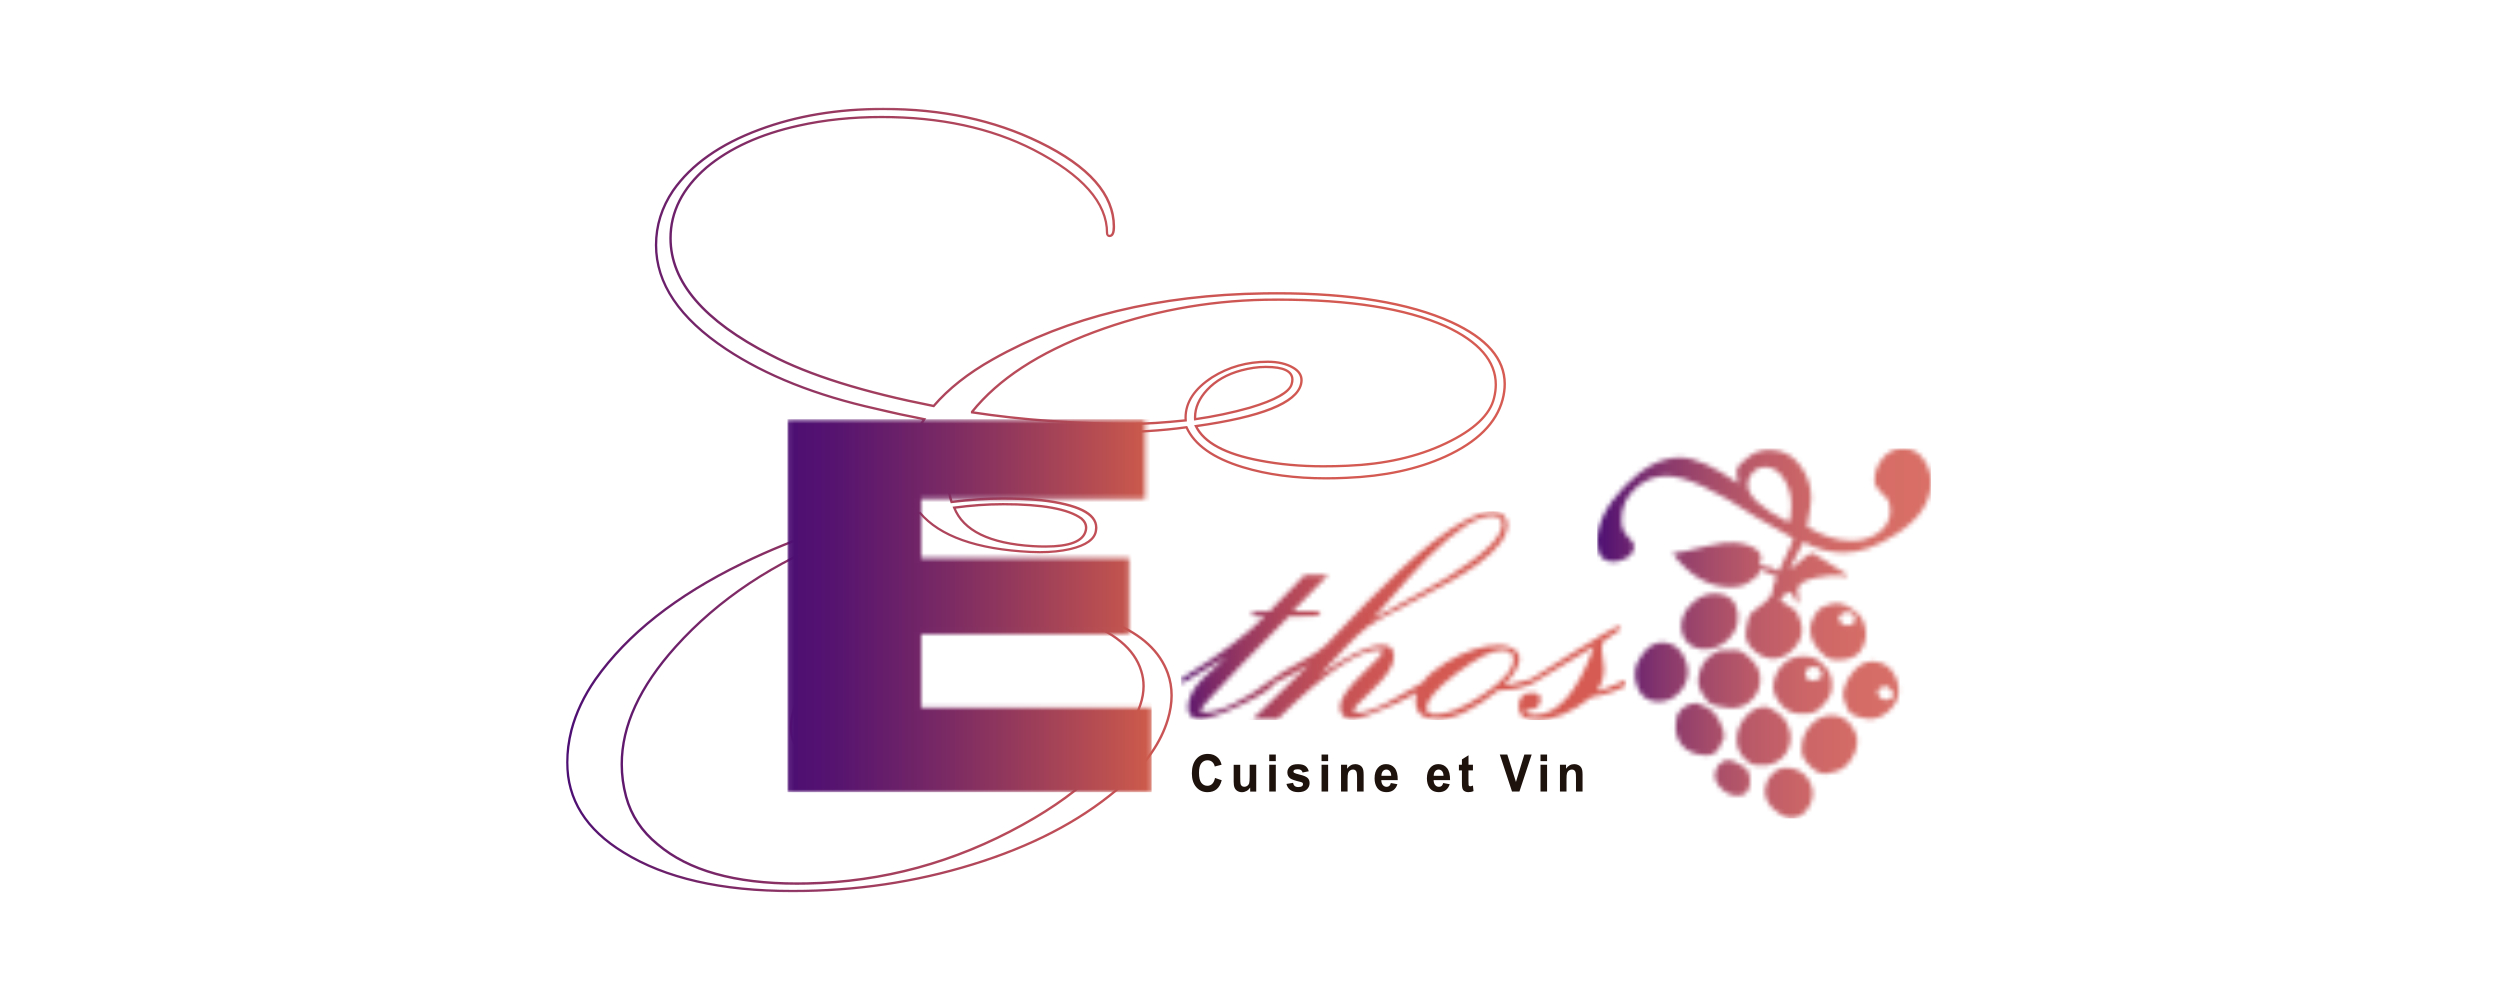 <svg width="540" height="216" viewBox="0 0 540 216" fill="none" xmlns="http://www.w3.org/2000/svg">
<g clip-path="url(#clip0_196_696)">
<mask id="mask0_196_696" style="mask-type:luminance" maskUnits="userSpaceOnUse" x="122" y="23" width="296" height="170">
<path d="M417.106 23H122V193H417.106V23Z" fill="white"/>
</mask>
<g mask="url(#mask0_196_696)">
<path d="M216.44 108.917V109.172C213.253 109.172 209.821 109.417 206.139 109.913L206.103 109.657L206.338 109.565C208.243 114.387 213.774 117.14 223.09 117.717C224.04 117.773 224.929 117.799 225.756 117.799C231.053 117.799 233.816 116.629 234.265 114.56C234.316 114.356 234.342 114.167 234.342 113.978C234.342 113.33 234.056 112.758 233.428 112.206L233.596 112.012L233.448 112.216C230.716 110.209 225.087 109.157 216.624 109.162H216.44V108.651H216.624C225.133 108.656 230.818 109.673 233.749 111.802H233.76L233.77 111.818C234.48 112.431 234.863 113.166 234.863 113.973C234.863 114.203 234.832 114.438 234.776 114.678L234.526 114.617L234.776 114.673C234.163 117.181 231.088 118.299 225.766 118.304C224.924 118.304 224.025 118.279 223.07 118.217C213.687 117.64 207.901 114.852 205.873 109.744L205.751 109.443L206.072 109.402C209.775 108.907 213.228 108.656 216.44 108.656V108.912V108.917ZM273.276 79.258V79.513C271.702 79.513 270.002 79.758 268.173 80.249C265.134 81.066 262.724 82.45 260.916 84.396C259.22 86.225 258.393 88.124 258.387 90.132C258.387 90.264 258.387 90.402 258.398 90.54L258.142 90.556L258.107 90.3C262.157 89.723 266.079 88.901 269.884 87.823L269.951 88.068L269.879 87.823C275.4 86.194 278.357 84.442 278.751 82.91C278.853 82.573 278.899 82.266 278.899 81.99C278.894 80.417 277.254 79.524 273.459 79.513H273.276V79.003H273.459C277.249 79.003 279.384 79.917 279.41 81.99C279.41 82.323 279.353 82.68 279.241 83.053C278.649 84.999 275.579 86.638 270.027 88.314C266.202 89.391 262.254 90.224 258.183 90.801L257.907 90.842L257.892 90.566C257.882 90.418 257.882 90.275 257.882 90.132C257.882 87.981 258.786 85.944 260.543 84.049C262.422 82.026 264.93 80.596 268.046 79.758C269.91 79.258 271.651 79.008 273.281 79.008V79.263L273.276 79.258ZM209.985 89.059L210.025 88.809C220.833 90.464 232.386 91.286 244.674 91.286C247.488 91.286 251.293 91.041 256.089 90.545L256.115 90.801L255.859 90.821C255.844 90.612 255.839 90.402 255.839 90.193C255.839 86.781 257.831 83.799 261.697 81.281C265.303 79.023 269.353 77.889 273.827 77.889C276.074 77.889 277.969 78.329 279.491 79.227C280.722 79.942 281.391 80.938 281.386 82.128C281.386 82.425 281.345 82.731 281.269 83.048C280.155 87.358 272.515 90.285 258.362 92.297L258.326 92.042L258.556 91.93C260.206 95.362 264.736 97.839 272.213 99.238C276.345 100.04 280.896 100.469 285.865 100.469C287.525 100.469 289.226 100.433 290.973 100.352C299.063 100.025 306.131 98.416 312.184 95.535C318.246 92.655 321.643 89.422 322.47 85.903C322.715 84.927 322.838 83.982 322.838 83.073C322.838 78.155 319.324 74.028 312.092 70.683L312.199 70.453L312.097 70.688C303.568 66.893 291.581 64.978 276.146 64.978C275.201 64.978 274.241 64.983 273.27 64.998C260.502 65.248 248.203 67.577 236.359 71.995C224.515 76.413 215.792 82.123 210.174 89.105L209.974 88.947H210.23V89.069H209.974H209.719V88.855L209.775 88.783C215.47 81.704 224.28 75.954 236.18 71.515C248.076 67.082 260.436 64.738 273.26 64.487C274.236 64.472 275.196 64.467 276.141 64.467C291.621 64.467 303.67 66.377 312.301 70.218C319.605 73.579 323.343 77.869 323.343 83.073C323.343 84.033 323.216 85.014 322.96 86.025L322.71 85.964L322.96 86.02C322.061 89.784 318.512 93.089 312.398 95.995C306.275 98.911 299.134 100.53 290.988 100.857C289.231 100.939 287.52 100.975 285.855 100.975C280.86 100.975 276.274 100.546 272.106 99.739C264.573 98.324 259.874 95.837 258.086 92.154L257.933 91.838L258.28 91.787C272.412 89.83 279.905 86.72 280.763 82.92C280.835 82.639 280.865 82.374 280.865 82.123C280.865 81.132 280.349 80.336 279.221 79.662C277.796 78.819 275.998 78.395 273.817 78.395C269.43 78.395 265.487 79.498 261.958 81.71C258.173 84.187 256.334 87.001 256.334 90.193C256.334 90.387 256.339 90.586 256.355 90.785L256.37 91.031L256.125 91.056C251.324 91.552 247.504 91.802 244.659 91.802C232.345 91.802 220.766 90.974 209.928 89.314L209.714 89.284V89.064H209.969L209.985 89.059ZM221.241 131.134V130.879C228.77 130.879 235.261 132.043 240.716 134.372L240.614 134.607L240.711 134.372C246.778 136.87 250.726 140.521 252.478 145.317C253.04 146.875 253.326 148.509 253.326 150.215C253.326 151.921 253.045 153.693 252.483 155.532C250.992 160.471 247.759 165.144 242.815 169.547C234.909 176.61 224.791 182.167 212.462 186.228C200.132 190.288 187.252 192.443 173.824 192.693C172.946 192.709 172.072 192.719 171.209 192.719C155.81 192.719 143.593 189.935 134.564 184.338C126.402 179.378 122.265 172.785 122.27 164.649C122.27 162.422 122.576 160.078 123.189 157.621C124.18 153.867 125.917 150.2 128.394 146.62C135.314 136.813 145.928 128.432 160.228 121.466C171.934 115.745 184.448 111.685 197.752 109.279L197.798 109.53L197.574 109.657C196.215 107.247 195.531 104.795 195.531 102.318C195.531 101.608 195.587 100.898 195.699 100.183C196.317 96.347 197.563 93.084 199.433 90.397L199.642 90.545L199.596 90.796C196.149 90.137 192.696 89.391 189.254 88.559L189.315 88.308L189.259 88.559C176.194 85.658 165.341 81.347 156.699 75.616C146.576 68.895 141.453 61.326 141.453 52.94C141.453 48.67 142.7 44.686 145.187 41.009C149.161 35.329 155.422 30.916 163.946 27.76C171.975 24.767 180.923 23.276 190.791 23.276C203.493 23.276 214.786 25.681 224.668 30.498C235.399 35.722 240.859 41.872 240.864 48.971C240.864 50.294 240.558 51.183 239.684 51.213C239.204 51.213 238.877 50.825 238.877 50.34C238.882 43.961 233.698 38.021 223.146 32.571C213.963 27.878 203.054 25.528 190.418 25.528C184.039 25.528 178.089 26.146 172.578 27.382C164.365 29.195 157.761 32.203 152.756 36.386L152.593 36.192L152.761 36.386C147.633 40.825 145.1 45.83 145.1 51.458C145.1 60.744 152.184 69.074 166.551 76.423C174.881 80.79 186.608 84.468 201.726 87.445L201.675 87.695L201.481 87.527C204.704 83.778 208.968 80.407 214.28 77.419C230.562 68.211 250.165 63.446 273.076 63.114C274.001 63.098 274.92 63.093 275.824 63.093C291.759 63.093 304.349 65.172 313.599 69.339C321.311 72.858 325.279 77.399 325.279 82.941C325.279 84.054 325.126 85.203 324.809 86.393C323.43 91.541 319.232 95.689 312.306 98.845C306.239 101.593 299.073 103.13 290.804 103.462C289.308 103.534 287.842 103.569 286.407 103.569C279.696 103.569 273.689 102.762 268.388 101.153C261.958 99.202 257.821 96.296 256.053 92.389L256.288 92.282L256.324 92.537C251.017 93.283 244.919 93.656 238.019 93.656C227.799 93.656 217.824 93.079 208.095 91.914L208.126 91.659L208.345 91.792C206.762 94.412 205.73 97.313 205.245 100.51C205.081 101.491 205 102.395 205 103.222C205 103.641 205.02 104.034 205.061 104.412V104.417C205.179 105.975 205.429 107.277 205.786 108.324L205.546 108.406L205.516 108.151C209.581 107.655 213.284 107.405 216.619 107.405C219.576 107.405 222.355 107.528 224.949 107.778C232.861 108.718 236.993 110.643 237.044 113.942C237.044 114.177 237.023 114.412 236.977 114.657L236.727 114.611L236.982 114.647C236.696 116.644 234.72 118.003 231.252 118.83C229.224 119.285 227.013 119.515 224.617 119.515C223.928 119.515 223.228 119.494 222.508 119.458C210.914 118.876 202.906 116.062 198.524 110.929L198.718 110.766L198.769 111.016C193.743 112.007 188.156 113.656 182.016 115.97C167.287 121.665 155.33 129.632 146.132 139.857C138.399 148.463 134.553 156.86 134.558 165.062C134.558 167.391 134.87 169.71 135.488 172.014C136.581 176.018 138.823 179.399 142.23 182.182C148.808 187.77 158.752 190.589 172.103 190.589C172.844 190.589 173.589 190.579 174.35 190.564C190.668 190.232 206.123 186.023 220.731 177.938C234.475 170.343 242.907 161.732 246.074 152.141C246.528 150.782 246.753 149.464 246.753 148.188C246.753 147.089 246.589 146.022 246.252 144.98C245.527 142.636 244.087 140.567 241.906 138.775C237.049 134.776 229.919 132.753 220.48 132.753C215.087 132.753 209.755 133.371 204.484 134.607C196.144 136.507 189.417 139.428 184.284 143.371L184.131 143.167L184.289 143.366C178.671 147.805 175.903 152.733 175.898 158.183C175.908 163.219 179.682 165.926 187.65 166.365C188.018 166.385 188.39 166.395 188.768 166.395C191.414 166.395 194.392 165.895 197.712 164.884L197.788 165.129L197.686 164.894C199.07 164.312 199.714 164.031 200 164.005H200.076L200.143 164.051C200.286 164.143 200.403 164.312 200.403 164.501C200.393 164.782 200.224 164.976 199.984 165.195V165.2C198.815 166.155 196.848 166.901 194.06 167.488C191.629 167.999 189.494 168.255 187.665 168.255C187.4 168.255 187.144 168.249 186.894 168.239L186.904 167.984V168.239C182.19 168.158 178.293 167.095 175.229 165.032C172.159 162.979 170.591 160.292 170.596 157.064C170.601 150.287 176.061 144.234 186.792 138.841C197.16 133.529 208.58 130.868 221.042 130.868H221.226V131.379H221.042C208.652 131.379 197.318 134.02 187.022 139.296C176.347 144.663 171.102 150.603 171.107 157.064C171.107 160.124 172.552 162.611 175.515 164.608C178.477 166.605 182.267 167.647 186.909 167.728H186.914C187.16 167.739 187.405 167.744 187.665 167.744C189.448 167.744 191.547 167.494 193.958 166.988C196.705 166.416 198.616 165.67 199.663 164.807L199.826 165.006L199.657 164.817C199.862 164.639 199.908 164.506 199.903 164.501L199.867 164.475L200.01 164.266V164.521C200.01 164.521 199.213 164.797 197.895 165.369H197.885L197.87 165.379C194.514 166.401 191.486 166.911 188.779 166.911C188.39 166.911 188.007 166.901 187.629 166.881C179.601 166.492 175.382 163.576 175.392 158.188C175.392 152.554 178.278 147.462 183.978 142.973C189.182 138.974 195.98 136.027 204.377 134.117C209.683 132.87 215.056 132.247 220.485 132.247C229.99 132.247 237.248 134.28 242.238 138.386C244.485 140.23 245.997 142.386 246.748 144.837C247.095 145.93 247.269 147.054 247.269 148.198C247.269 149.536 247.034 150.91 246.559 152.314C243.326 162.08 234.781 170.767 220.976 178.398C206.302 186.524 190.76 190.758 174.36 191.09C173.599 191.105 172.844 191.115 172.103 191.115C158.686 191.115 148.609 188.291 141.898 182.591L142.061 182.397L141.898 182.596C138.415 179.756 136.106 176.273 134.987 172.167C134.354 169.823 134.037 167.458 134.037 165.083C134.037 156.717 137.96 148.198 145.744 139.536C154.998 129.244 167.031 121.236 181.822 115.515C187.982 113.197 193.59 111.537 198.656 110.541L198.804 110.51L198.902 110.623C203.13 115.587 210.991 118.396 222.523 118.973C223.233 119.009 223.928 119.029 224.607 119.029C226.967 119.029 229.142 118.805 231.129 118.36L231.185 118.611L231.124 118.36C234.541 117.538 236.252 116.246 236.466 114.601V114.591C236.507 114.377 236.523 114.167 236.523 113.968C236.579 111.235 232.794 109.228 224.878 108.314L224.908 108.059L224.883 108.314C222.309 108.069 219.551 107.941 216.604 107.941C213.294 107.941 209.617 108.186 205.562 108.682L205.357 108.707L205.291 108.513C204.913 107.41 204.663 106.067 204.54 104.478L204.795 104.458L204.54 104.483C204.499 104.085 204.479 103.671 204.479 103.237C204.479 102.379 204.561 101.445 204.729 100.444C205.225 97.185 206.282 94.218 207.901 91.536L207.988 91.393L208.151 91.414C217.855 92.573 227.809 93.15 238.014 93.15C244.894 93.15 250.972 92.777 256.247 92.037L256.436 92.011L256.513 92.185C258.188 95.893 262.167 98.738 268.531 100.673C273.771 102.267 279.731 103.069 286.402 103.069C287.827 103.069 289.282 103.033 290.774 102.961C298.986 102.635 306.091 101.108 312.082 98.39C318.931 95.265 322.976 91.22 324.304 86.27C324.61 85.121 324.758 84.018 324.758 82.951C324.758 77.69 321.014 73.313 313.374 69.814C304.226 65.688 291.703 63.614 275.814 63.614C274.91 63.614 274.001 63.619 273.076 63.635C250.231 63.967 230.716 68.716 214.52 77.874C209.249 80.841 205.03 84.177 201.859 87.869L201.762 87.981L201.614 87.951C186.47 84.968 174.698 81.286 166.301 76.883L166.418 76.658L166.301 76.888C151.878 69.513 144.579 61.045 144.574 51.469C144.574 45.682 147.204 40.508 152.414 36.008C157.496 31.754 164.181 28.72 172.45 26.897C178.007 25.651 183.988 25.028 190.403 25.028C203.105 25.028 214.096 27.392 223.361 32.132C233.964 37.607 239.362 43.664 239.368 50.355C239.408 50.697 239.408 50.687 239.664 50.718C240.021 50.718 240.323 50.314 240.333 48.986C240.333 42.188 235.098 36.172 224.423 30.973C214.643 26.182 203.432 23.787 190.791 23.787C180.975 23.787 172.088 25.273 164.125 28.24H164.115H164.12C155.667 31.376 149.503 35.733 145.606 41.305L145.396 41.157L145.606 41.3C143.17 44.906 141.959 48.777 141.959 52.945C141.959 61.106 146.923 68.512 156.975 75.198C165.55 80.887 176.347 85.177 189.366 88.068C192.803 88.896 196.246 89.641 199.688 90.3L200.076 90.377L199.852 90.699C198.033 93.314 196.813 96.501 196.205 100.275C196.098 100.959 196.041 101.644 196.041 102.328C196.041 104.713 196.695 107.068 198.018 109.417L198.192 109.729L197.839 109.79C184.575 112.185 172.113 116.231 160.448 121.93C146.203 128.866 135.662 137.202 128.808 146.916C126.361 150.455 124.65 154.066 123.68 157.759L123.435 157.692L123.68 157.754C123.077 160.175 122.776 162.478 122.776 164.659C122.781 172.611 126.765 179.001 134.824 183.909C143.736 189.44 155.856 192.213 171.199 192.213C172.057 192.213 172.925 192.203 173.804 192.188C187.185 191.943 200.015 189.792 212.293 185.747C224.566 181.702 234.623 176.176 242.463 169.169C247.355 164.807 250.522 160.21 251.983 155.384C252.529 153.586 252.8 151.86 252.8 150.215C252.8 148.566 252.529 146.998 251.983 145.491C250.287 140.858 246.482 137.309 240.501 134.842C235.128 132.544 228.703 131.389 221.226 131.389V131.134H221.241Z" fill="url(#paint0_linear_196_696)"/>
</g>
<mask id="mask1_196_696" style="mask-type:luminance" maskUnits="userSpaceOnUse" x="170" y="90" width="79" height="82">
<path d="M170.086 171.11H248.766V152.866H198.989V136.987H243.863V120.557H198.989V107.757H247.361V90.556H170.086V171.11Z" fill="white"/>
</mask>
<g mask="url(#mask1_196_696)">
<path d="M248.761 90.556H170.086V171.11H248.761V90.556Z" fill="url(#paint1_linear_196_696)"/>
</g>
<mask id="mask2_196_696" style="mask-type:luminance" maskUnits="userSpaceOnUse" x="122" y="23" width="296" height="170">
<path d="M417.106 23H122V193H417.106V23Z" fill="white"/>
</mask>
<g mask="url(#mask2_196_696)">
<path d="M341.833 167.376C341.833 166.927 341.807 166.585 341.756 166.345C341.705 166.104 341.613 165.89 341.481 165.701C341.348 165.512 341.154 165.354 340.893 165.236C340.633 165.114 340.347 165.052 340.035 165.052C339.325 165.052 338.738 165.379 338.268 166.033V165.18H336.95V170.972H338.365V168.347C338.365 167.698 338.401 167.254 338.472 167.014C338.544 166.774 338.677 166.579 338.876 166.436C339.07 166.293 339.29 166.217 339.535 166.217C339.724 166.217 339.892 166.268 340.025 166.37C340.163 166.472 340.26 166.615 340.321 166.799C340.383 166.983 340.413 167.386 340.413 168.015V170.972H341.833V167.371V167.376ZM334.167 165.18H332.747V170.972H334.167V165.18ZM334.167 162.979H332.747V164.399H334.167V162.979ZM328.196 170.977L330.842 162.979H329.259L327.445 168.898L325.576 162.979H323.957L326.598 170.977H328.191H328.196ZM317.2 165.18V163.137L315.775 164.031V165.18H315.126V166.401H315.775V168.924C315.775 169.465 315.79 169.828 315.821 170.007C315.857 170.257 315.923 170.456 316.02 170.604C316.117 170.752 316.265 170.87 316.47 170.967C316.674 171.059 316.904 171.105 317.159 171.105C317.578 171.105 317.951 171.028 318.278 170.875L318.155 169.685C317.905 169.782 317.716 169.833 317.583 169.833C317.486 169.833 317.409 169.807 317.343 169.756C317.277 169.705 317.236 169.639 317.215 169.562C317.195 169.486 317.19 169.21 317.19 168.735V166.401H318.155V165.18H317.19H317.2ZM309.687 167.58C309.687 167.162 309.784 166.83 309.983 166.59C310.188 166.345 310.443 166.222 310.749 166.222C311.04 166.222 311.286 166.339 311.485 166.569C311.684 166.799 311.791 167.136 311.801 167.58H309.682H309.687ZM311.383 169.761C311.229 169.894 311.046 169.955 310.821 169.955C310.494 169.955 310.223 169.828 310.004 169.577C309.784 169.327 309.672 168.97 309.661 168.515H313.211C313.232 167.34 313.012 166.467 312.552 165.9C312.093 165.333 311.464 165.047 310.668 165.047C309.958 165.047 309.37 165.318 308.906 165.864C308.441 166.406 308.211 167.162 308.211 168.122C308.211 168.924 308.39 169.593 308.742 170.119C309.192 170.778 309.881 171.105 310.811 171.105C311.398 171.105 311.888 170.956 312.282 170.665C312.675 170.374 312.961 169.945 313.14 169.389L311.73 169.133C311.653 169.424 311.541 169.634 311.388 169.766M298.389 167.58C298.389 167.162 298.486 166.83 298.686 166.59C298.885 166.345 299.14 166.222 299.452 166.222C299.743 166.222 299.988 166.339 300.187 166.569C300.392 166.799 300.494 167.136 300.504 167.58H298.384H298.389ZM300.08 169.761C299.927 169.894 299.743 169.955 299.518 169.955C299.191 169.955 298.921 169.828 298.701 169.577C298.481 169.327 298.369 168.97 298.359 168.515H301.908C301.929 167.34 301.709 166.467 301.25 165.9C300.79 165.333 300.162 165.047 299.365 165.047C298.655 165.047 298.068 165.318 297.603 165.864C297.138 166.406 296.908 167.162 296.908 168.122C296.908 168.924 297.087 169.593 297.439 170.119C297.889 170.778 298.573 171.105 299.508 171.105C300.095 171.105 300.586 170.956 300.979 170.665C301.372 170.374 301.658 169.945 301.837 169.389L300.422 169.133C300.346 169.424 300.233 169.634 300.08 169.766M294.544 167.376C294.544 166.927 294.518 166.585 294.467 166.345C294.416 166.104 294.319 165.89 294.191 165.701C294.058 165.512 293.864 165.354 293.604 165.236C293.343 165.114 293.057 165.052 292.746 165.052C292.036 165.052 291.448 165.379 290.979 166.033V165.18H289.661V170.972H291.076V168.347C291.076 167.698 291.111 167.254 291.183 167.014C291.254 166.774 291.387 166.579 291.586 166.436C291.78 166.293 292 166.217 292.245 166.217C292.439 166.217 292.603 166.268 292.736 166.37C292.873 166.472 292.97 166.615 293.032 166.799C293.093 166.983 293.124 167.386 293.124 168.015V170.972H294.544V167.371V167.376ZM286.877 165.18H285.457V170.972H286.877V165.18ZM286.877 162.979H285.457V164.399H286.877V162.979ZM278.705 170.625C279.129 170.946 279.707 171.105 280.437 171.105C281.239 171.105 281.847 170.916 282.26 170.533C282.669 170.15 282.873 169.695 282.873 169.164C282.873 168.679 282.725 168.296 282.429 168.025C282.127 167.754 281.601 167.529 280.845 167.346C280.09 167.162 279.65 167.014 279.523 166.917C279.431 166.84 279.38 166.748 279.38 166.641C279.38 166.513 279.436 166.411 279.543 166.329C279.707 166.217 279.972 166.161 280.345 166.161C280.641 166.161 280.871 166.222 281.029 166.339C281.188 166.462 281.3 166.631 281.356 166.86L282.694 166.595C282.562 166.089 282.316 165.706 281.959 165.451C281.601 165.195 281.06 165.063 280.325 165.063C279.553 165.063 278.986 165.231 278.619 165.573C278.251 165.915 278.067 166.339 278.067 166.84C278.067 167.397 278.276 167.831 278.7 168.142C279.007 168.367 279.732 168.617 280.876 168.888C281.121 168.949 281.28 169.016 281.351 169.087C281.418 169.164 281.453 169.261 281.453 169.378C281.453 169.547 281.392 169.685 281.264 169.787C281.08 169.935 280.805 170.007 280.437 170.007C280.105 170.007 279.844 169.93 279.661 169.777C279.477 169.623 279.354 169.394 279.293 169.097L277.873 169.332C278.006 169.884 278.282 170.318 278.705 170.635M275.575 165.18H274.155V170.972H275.575V165.18ZM275.575 162.979H274.155V164.399H275.575V162.979ZM271.346 170.977V165.185H269.926V167.632C269.926 168.459 269.89 168.98 269.819 169.194C269.747 169.409 269.619 169.588 269.425 169.731C269.231 169.874 269.017 169.945 268.777 169.945C268.562 169.945 268.389 169.889 268.251 169.782C268.113 169.675 268.016 169.526 267.965 169.348C267.914 169.164 267.888 168.663 267.888 167.851V165.19H266.473V168.857C266.473 169.404 266.535 169.833 266.667 170.139C266.795 170.446 267.004 170.691 267.29 170.859C267.576 171.028 267.898 171.115 268.261 171.115C268.623 171.115 268.95 171.023 269.267 170.849C269.584 170.67 269.839 170.425 270.038 170.119V170.987H271.356L271.346 170.977ZM261.831 169.322C261.545 169.593 261.202 169.731 260.804 169.731C260.268 169.731 259.829 169.516 259.491 169.087C259.154 168.658 258.986 167.938 258.986 166.927C258.986 165.972 259.154 165.287 259.497 164.858C259.839 164.429 260.283 164.22 260.83 164.22C261.228 164.22 261.565 164.342 261.841 164.582C262.117 164.822 262.3 165.149 262.387 165.563L263.863 165.18C263.695 164.542 263.445 164.051 263.107 163.709C262.541 163.132 261.81 162.841 260.906 162.841C259.869 162.841 259.037 163.209 258.398 163.944C257.765 164.679 257.443 165.716 257.443 167.044C257.443 168.301 257.76 169.297 258.393 170.022C259.027 170.747 259.834 171.11 260.814 171.11C261.606 171.11 262.265 170.9 262.781 170.476C263.296 170.052 263.664 169.404 263.889 168.53L262.444 168.035C262.321 168.622 262.112 169.051 261.831 169.322Z" fill="#1E120D"/>
</g>
<mask id="mask3_196_696" style="mask-type:luminance" maskUnits="userSpaceOnUse" x="255" y="110" width="97" height="46">
<path d="M308.16 152.953C308.16 151.186 310.341 148.663 314.697 145.379C319.054 142.1 322.272 140.455 324.355 140.455C326.056 140.455 326.909 141.099 326.909 142.386C326.909 144.556 324.698 147.12 320.285 150.072C316.071 152.902 312.649 154.311 310.024 154.311C308.783 154.311 308.16 153.857 308.16 152.948M308.287 120.541C314.335 114.484 319.008 111.455 322.302 111.455C323.748 111.455 324.473 112.063 324.473 113.273C324.473 115.95 320.581 119.724 312.797 124.591C310.862 125.802 305.448 128.82 296.566 133.642C302.613 126.65 306.52 122.283 308.282 120.541M309.416 117.135C305.279 120.368 300.504 124.734 295.095 130.235C292.204 133.264 289.293 136.308 286.372 139.362C285.273 140.445 283.292 141.742 280.427 143.244C277.975 144.531 276.208 145.624 275.115 146.528L275.105 146.512C268.337 151.574 263.271 154.02 259.915 153.862L259.267 153.504C259.353 152.948 262.26 149.694 267.99 143.76C271.463 140.22 274.936 136.676 278.404 133.136C282.888 133.243 285.171 133.054 285.258 132.574L284.696 132.018H279.237L286.847 124.229H281.785L274.231 132.018C271.775 131.936 270.426 132.14 270.196 132.615L270.932 133.136H273.189C269.486 136.946 263.526 141.405 255.308 146.518L255.048 146.998L255.436 147.554C258.909 145.583 262.06 143.693 264.895 141.88C263.133 143.504 261.366 145.128 259.599 146.752C257.602 148.882 256.606 150.895 256.606 152.784C256.606 154.465 257.505 155.302 259.297 155.302C260.891 155.302 263.925 154.24 268.409 152.105C272.418 150.19 274.716 148.688 275.319 147.595C278.195 146.196 280.702 144.827 282.801 143.489L270.61 155.302H275.993C286.264 145.205 293.685 140.22 298.257 140.348L298.731 140.879C298.701 141.155 297.148 142.784 294.068 145.762C290.989 148.739 289.446 151.038 289.446 152.652C289.446 154.419 290.34 155.302 292.138 155.302C293.558 155.302 296.566 154.24 301.163 152.12C303.252 151.145 304.886 150.292 306.071 149.562C305.872 150.169 305.764 150.782 305.764 151.4C305.764 154.051 307.358 155.374 310.54 155.374C314.038 155.374 318.421 153.28 323.691 149.087C326.47 149.087 328.686 148.678 330.351 147.871L330.448 147.983C338.722 143.009 343.35 140.22 344.336 139.617C340.75 149.485 336.465 154.424 331.49 154.424C330.249 154.424 329.596 154.071 329.539 153.361C331.679 153.413 332.752 152.641 332.752 151.053C332.752 150.118 332.129 149.653 330.888 149.653C328.978 149.653 328.022 150.649 328.022 152.646C328.022 154.643 329.412 155.522 332.19 155.522C335.663 155.522 339.555 153.857 343.866 150.522C344.851 150.471 346.266 150.134 348.12 149.5C350.26 148.795 351.333 148.126 351.333 147.493L350.853 147.003C348.018 148.366 346.036 149.138 344.908 149.311C345.949 147.82 346.47 146.18 346.47 144.388C346.47 143.933 346.389 143.264 346.23 142.381C346.072 141.497 345.99 140.828 345.99 140.373C345.99 139.694 346.031 139.137 346.118 138.708C347.911 137.447 349.259 136.497 350.153 135.869L349.499 135.225C348.948 135.353 345.566 137.345 339.346 141.206C334.846 144 331.95 145.833 330.643 146.712C330.06 146.768 329.172 146.993 327.966 147.391C326.735 147.794 325.714 147.983 324.907 147.958C327.103 145.685 328.206 143.78 328.206 142.243C328.206 141.334 327.701 140.603 326.689 140.046C325.852 139.592 324.881 139.367 323.783 139.367C320.31 139.367 316.521 140.593 312.414 143.039C310.039 144.475 308.303 145.946 307.205 147.447C306.209 147.978 304.426 149.01 301.827 150.552C297.889 152.886 294.972 154.015 293.062 153.939L292.281 153.52C292.306 153.091 293.782 151.502 296.709 148.749C299.63 145.997 301.091 143.688 301.091 141.819C301.091 140.179 300.279 139.357 298.66 139.357C295.652 139.357 291.152 141.477 285.161 145.716C286.836 143.923 288.501 142.13 290.151 140.338C292.174 138.167 293.971 136.476 295.534 135.266C296.719 134.382 300.233 132.452 306.081 129.474C312.072 126.394 316.439 123.856 319.187 121.864C323.467 118.759 325.607 115.894 325.607 113.268C325.607 112.538 325.31 111.884 324.718 111.317C324.126 110.75 323.41 110.464 322.568 110.464C319.503 110.464 315.116 112.686 309.416 117.13" fill="white"/>
</mask>
<g mask="url(#mask3_196_696)">
<path d="M351.323 110.475H255.053V155.522H351.323V110.475Z" fill="url(#paint2_linear_196_696)"/>
</g>
<mask id="mask4_196_696" style="mask-type:luminance" maskUnits="userSpaceOnUse" x="344" y="96" width="74" height="81">
<path d="M382.804 167.187C381.926 168.045 381.415 169.067 381.267 170.267C381.017 172.346 381.952 174.108 384.081 175.548C385.047 176.217 385.833 176.585 386.466 176.636C387.902 176.769 389.092 176.289 390.042 175.206C390.869 174.348 391.359 173.316 391.502 172.126C391.676 170.701 391.339 169.383 390.491 168.178C389.526 166.804 388.126 166.038 386.288 165.869C386.14 165.854 385.997 165.849 385.854 165.849C384.689 165.849 383.673 166.298 382.799 167.187M371.297 165.159C370.817 165.742 370.531 166.39 370.439 167.126C370.312 168.203 370.725 169.235 371.696 170.216C372.661 171.202 373.754 171.748 374.965 171.855C376.752 172.019 377.763 171.171 377.988 169.322C378.07 168.668 378.06 168.188 377.963 167.887C377.86 167.585 377.763 167.259 377.677 166.896C377.559 166.375 377.222 165.956 376.676 165.64C375.246 164.73 374.219 164.25 373.591 164.194C373.499 164.184 373.407 164.179 373.32 164.179C372.539 164.179 371.864 164.506 371.303 165.154M391.242 156.502C390.098 157.718 389.424 159.123 389.235 160.701C389.097 161.855 389.127 162.698 389.337 163.224C389.633 164.072 390.384 165.016 391.569 166.058C392.345 166.712 393.147 167.075 393.949 167.146C394.306 167.177 395.19 167.003 396.594 166.625C397.764 166.304 398.786 165.537 399.659 164.332C400.471 163.239 400.941 162.131 401.089 161.012C401.206 160.011 401.171 159.245 400.956 158.719C399.965 156.135 398.402 154.751 396.303 154.562C396.079 154.541 395.864 154.531 395.65 154.531C393.918 154.531 392.452 155.185 391.242 156.502ZM377.35 154.485C376.104 155.808 375.378 157.284 375.179 158.903C374.929 160.946 375.542 162.657 376.997 164.036C377.574 164.557 378.09 164.914 378.565 165.114C378.739 165.17 378.933 165.205 379.163 165.226C379.301 165.236 379.449 165.251 379.638 165.272C379.812 165.287 379.924 165.292 379.97 165.297C381.854 165.471 383.453 164.991 384.766 163.862C385.889 162.836 386.553 161.513 386.742 159.894C386.855 158.934 386.676 157.851 386.186 156.661C385.7 155.466 384.95 154.551 383.938 153.913C382.718 153.142 381.926 152.743 381.574 152.708C381.425 152.692 381.272 152.687 381.124 152.687C379.735 152.687 378.473 153.29 377.345 154.49M364.862 152.13C363.723 152.57 362.891 153.28 362.36 154.24C362.232 154.541 362.14 154.96 362.073 155.501C362.058 155.655 362.038 155.813 362.017 155.966C361.997 156.119 361.992 156.211 361.987 156.257C361.767 158.03 362.186 159.567 363.223 160.869C364.265 162.172 365.822 162.912 367.881 163.101C368.774 163.183 369.443 163.127 369.873 162.933C370.552 162.606 371.011 162.182 371.257 161.656C372.033 160.17 372.416 159.383 372.431 159.306C372.533 158.459 372.201 157.289 371.425 155.798C370.659 154.306 369.709 153.285 368.58 152.738C367.441 152.187 366.742 151.901 366.471 151.875C366.41 151.87 366.348 151.865 366.287 151.865C365.914 151.865 365.439 151.957 364.872 152.136M407.054 151.15C406.559 151.104 406.181 150.859 405.921 150.404C405.655 149.955 405.538 149.592 405.578 149.321C405.604 149.051 405.849 148.79 406.283 148.535C406.722 148.285 407.054 148.167 407.274 148.188C407.591 148.213 407.953 148.453 408.377 148.903C408.801 149.347 408.99 149.71 408.965 149.98C408.868 150.772 408.352 151.17 407.412 151.17C407.3 151.17 407.182 151.165 407.054 151.155M400.006 145.43C398.923 146.855 398.295 148.315 398.111 149.817C398.05 150.317 398.229 151.124 398.668 152.233C399.097 153.346 399.526 154.015 399.95 154.25C401.058 154.822 402.238 155.159 403.495 155.272C405.068 155.415 406.539 154.868 407.907 153.627C409.179 152.493 409.889 151.278 410.058 149.965C410.231 148.499 409.955 147.095 409.21 145.741C408.296 144.02 406.865 143.075 404.94 142.901C404.777 142.886 404.613 142.881 404.45 142.881C402.728 142.881 401.247 143.734 400.006 145.44M391.513 147.059C390.348 146.952 389.837 146.303 389.985 145.108C390.026 144.76 390.302 144.474 390.808 144.25C391.308 144.02 391.737 143.923 392.1 143.959C392.457 143.989 392.8 144.255 393.121 144.75C393.448 145.246 393.596 145.608 393.571 145.843C393.52 146.231 393.224 146.533 392.677 146.757C392.166 146.962 391.799 147.064 391.574 147.064C391.553 147.064 391.538 147.064 391.518 147.064M384.996 143.662C383.903 144.812 383.254 146.216 383.055 147.871C382.901 149.102 383.336 150.389 384.347 151.727C385.389 153.183 386.742 153.99 388.402 154.138C390.91 154.362 392.56 153.887 393.331 152.713C393.484 152.611 393.601 152.524 393.704 152.457C394.082 151.982 394.46 151.492 394.832 150.981C395.277 150.317 395.542 149.679 395.614 149.061C395.833 147.289 395.553 145.823 394.792 144.658C394.235 144.025 393.79 143.555 393.469 143.254C392.8 142.416 391.707 141.926 390.185 141.793C389.934 141.773 389.694 141.757 389.454 141.757C387.672 141.757 386.186 142.391 384.99 143.657M374.004 140.45C373.437 140.475 373.019 140.48 372.748 140.455C371.844 140.45 371.246 140.532 370.95 140.7C369.883 141.267 369.03 141.911 368.402 142.631C367.554 143.606 367.023 145.036 366.793 146.926C366.706 147.621 366.956 148.52 367.549 149.623C368.453 151.15 369.27 152.018 370.005 152.238C371.011 152.565 372.186 152.789 373.524 152.907C375.276 153.065 376.768 152.6 378.014 151.502C379.26 150.409 379.98 149.071 380.169 147.488C380.317 146.334 380.179 145.348 379.781 144.531C379.505 143.841 378.872 143.004 377.886 142.023C376.89 141.037 375.925 140.501 374.985 140.414C374.97 140.414 374.944 140.414 374.908 140.414C374.76 140.414 374.459 140.424 373.999 140.445M354.944 141.063C353.922 142.334 353.335 143.627 353.176 144.934C353.018 146.206 353.227 147.473 353.8 148.734C354.586 150.445 355.878 151.375 357.666 151.538C359.586 151.712 361.221 151.119 362.574 149.761C363.708 148.617 364.367 147.314 364.545 145.848C364.709 144.541 364.418 143.167 363.693 141.737C362.732 139.939 361.338 138.953 359.499 138.79C359.351 138.775 359.203 138.77 359.06 138.77C357.502 138.77 356.123 139.536 354.944 141.068M398.551 135.072C398.234 135.041 397.922 134.832 397.606 134.433C397.289 134.035 397.151 133.718 397.177 133.488C397.218 133.177 397.442 132.876 397.871 132.584C398.285 132.293 398.653 132.161 398.969 132.186C400.221 132.298 400.788 132.876 400.66 133.917C400.558 134.704 400.001 135.092 398.98 135.092C398.842 135.092 398.704 135.087 398.551 135.072ZM393.745 131.073C393.121 131.333 392.534 131.92 391.993 132.845C391.446 133.774 391.135 134.581 391.048 135.276C390.757 137.661 391.85 139.847 394.322 141.824C394.822 142.217 395.404 142.447 396.073 142.508C400.246 142.886 402.555 141.206 403.014 137.467C403.096 136.813 402.999 135.996 402.739 135.016C402.473 134.035 402.095 133.315 401.605 132.84C399.935 131.287 398.433 130.45 397.09 130.327C396.993 130.317 396.891 130.312 396.783 130.312C395.976 130.312 394.965 130.567 393.745 131.073ZM365.725 130.118C364.254 131.389 363.417 132.87 363.207 134.561C363.044 135.909 363.309 137.104 363.999 138.141C364.801 139.382 366.067 140.082 367.814 140.24C369.561 140.399 371.236 139.827 372.85 138.529C374.311 137.258 375.143 135.838 375.337 134.255C375.496 132.942 375.353 131.762 374.893 130.71C374.163 129.244 372.881 128.422 371.042 128.258C370.812 128.238 370.582 128.228 370.358 128.228C368.621 128.228 367.074 128.856 365.72 130.118M377.503 104.688C377.503 103.687 377.866 102.793 378.596 102.017C379.321 101.24 380.164 100.852 381.119 100.852C383.024 100.852 384.531 101.879 385.634 103.937C386.487 105.546 386.916 107.247 386.916 109.055V109.279C386.916 111.087 386.717 112.267 386.313 112.819C380.44 109.856 377.503 107.15 377.503 104.688ZM406.641 99.003C405.486 100.433 404.909 101.976 404.909 103.636C404.909 104.187 404.986 104.591 405.134 104.841C405.538 105.592 406.288 106.47 407.392 107.476C407.994 108.028 408.296 108.958 408.296 110.26C408.296 112.369 407.366 114.024 405.512 115.229C403.954 116.282 402.095 116.813 399.94 116.813C396.778 116.813 393.566 115.786 390.302 113.728C390.905 110.566 391.206 108.534 391.206 107.63C391.206 105.122 390.476 102.839 389.02 100.781C387.314 98.37 385.082 97.165 382.319 97.165C380.613 97.165 379.183 97.594 378.029 98.447C376.323 99.652 375.394 100.581 375.245 101.23C375.143 101.429 375.097 101.659 375.097 101.909C375.097 102.16 375.148 102.538 375.245 103.038C375.348 103.539 375.394 103.917 375.394 104.167V104.392C370.174 100.678 366.006 98.819 362.896 98.819C358.927 98.819 354.954 100.878 350.965 104.994C346.976 109.111 344.979 113.125 344.979 117.037C344.979 119.898 346.184 121.328 348.59 121.328C349.443 121.328 350.321 121.077 351.225 120.577C352.38 119.923 352.957 119.045 352.957 117.942C352.957 117.492 352.707 117.037 352.206 116.588C351.501 115.883 350.975 115.184 350.623 114.479C350.372 114.029 350.245 113.248 350.245 112.145C350.245 109.586 351.225 107.39 353.182 105.556C355.138 103.722 357.395 102.808 359.959 102.808C363.973 102.808 370.424 105.771 379.306 111.69C382.518 113.6 385.2 115.127 387.36 116.282C387.36 116.634 386.584 118.427 385.026 121.665C384.745 122.247 384.521 122.763 384.291 123.289C384.24 123.289 384.189 123.289 384.143 123.289C384.081 123.289 384.015 123.294 383.949 123.289C383.678 123.269 383.422 123.146 383.177 122.926C382.937 122.712 382.738 122.594 382.61 122.584C381.681 122.385 380.996 122.262 380.547 122.222C380.332 122.124 380.174 121.935 380.067 121.655C380.246 121.358 380.343 121.057 380.384 120.745C380.511 119.744 379.909 118.891 378.591 118.187C377.523 117.661 376.313 117.339 374.97 117.216C373.402 117.073 371.262 117.329 368.565 117.982C365.194 118.846 362.773 119.366 361.302 119.545C364.607 123.978 368.371 126.379 372.585 126.757C375.005 126.977 376.819 126.578 378.034 125.557C378.734 125.036 379.255 124.653 379.597 124.413C379.847 123.815 380.067 123.345 380.246 123.013C381.809 123.616 382.963 124.132 383.76 124.566C383.126 126.17 382.774 127.441 382.728 128.361C382.314 128.912 381.87 129.459 381.359 130.005C380.149 131.062 379.168 131.813 378.433 132.258C377.809 132.901 377.391 134.091 377.181 135.828L377.166 135.945C377.054 136.91 377.054 137.61 377.181 138.049C377.426 139.004 378.08 139.924 379.158 140.797C380.23 141.676 381.323 142.161 382.447 142.263C384.143 142.416 385.695 141.819 387.079 140.465C388.315 139.29 389.01 138.049 389.168 136.737C389.27 135.889 389.189 135.067 388.928 134.26C388.54 132.978 388.142 132.161 387.733 131.813C386.441 130.919 385.384 130.22 384.587 129.719C384.628 129.372 384.888 128.989 385.373 128.565C385.854 128.141 386.283 127.906 386.65 127.86C387.105 128.253 387.427 128.682 387.616 129.147C387.805 129.612 388.009 130.087 388.223 130.572L388.54 129.081C388.32 128.284 388.239 127.671 388.285 127.247C388.417 126.17 389.715 125.352 392.187 124.796C394.276 124.326 396.232 124.167 398.019 124.331C398.418 124.367 398.729 124.433 398.949 124.535L398.995 124.132L391.615 119.489C390.741 119.607 389.628 120.342 388.285 121.701C387.759 122.237 387.176 122.62 386.553 122.885L389.546 117.032C392.304 118.59 395.215 119.366 398.28 119.366C401.743 119.366 405.558 118.008 409.72 115.286C414.639 112.114 417.101 108.386 417.101 104.106C417.101 102.492 416.651 100.985 415.747 99.575C414.644 97.762 413.086 96.853 411.079 96.853C409.271 96.853 407.79 97.568 406.636 98.998" fill="white"/>
</mask>
<g mask="url(#mask4_196_696)">
<path d="M417.106 96.858H344.984V176.769H417.106V96.858Z" fill="url(#paint3_linear_196_696)"/>
</g>
</g>
<defs>
<linearGradient id="paint0_linear_196_696" x1="122.524" y1="107.7" x2="325.768" y2="107.7" gradientUnits="userSpaceOnUse">
<stop stop-color="#4C0E73"/>
<stop offset="0.05" stop-color="#5D176E"/>
<stop offset="0.19" stop-color="#822C65"/>
<stop offset="0.32" stop-color="#A03D5E"/>
<stop offset="0.47" stop-color="#B84A59"/>
<stop offset="0.62" stop-color="#C85355"/>
<stop offset="0.79" stop-color="#D25952"/>
<stop offset="1" stop-color="#D65B52"/>
</linearGradient>
<linearGradient id="paint1_linear_196_696" x1="169.942" y1="131.613" x2="248.616" y2="131.613" gradientUnits="userSpaceOnUse">
<stop stop-color="#4C0E73"/>
<stop offset="0.15" stop-color="#58156F"/>
<stop offset="0.43" stop-color="#792964"/>
<stop offset="0.8" stop-color="#AE4854"/>
<stop offset="1" stop-color="#CE5B4B"/>
</linearGradient>
<linearGradient id="paint2_linear_196_696" x1="253.55" y1="131.684" x2="350.545" y2="131.684" gradientUnits="userSpaceOnUse">
<stop stop-color="#4C0E73"/>
<stop offset="0.03" stop-color="#5E186E"/>
<stop offset="0.09" stop-color="#7E2967"/>
<stop offset="0.16" stop-color="#993960"/>
<stop offset="0.24" stop-color="#AF455B"/>
<stop offset="0.33" stop-color="#C14F56"/>
<stop offset="0.44" stop-color="#CD5654"/>
<stop offset="0.6" stop-color="#D45952"/>
<stop offset="1" stop-color="#D65B52"/>
</linearGradient>
<linearGradient id="paint3_linear_196_696" x1="344.786" y1="137.273" x2="416.908" y2="137.273" gradientUnits="userSpaceOnUse">
<stop stop-color="#4C0E73"/>
<stop offset="0.06" stop-color="#601B71"/>
<stop offset="0.19" stop-color="#84356D"/>
<stop offset="0.33" stop-color="#A34A6A"/>
<stop offset="0.47" stop-color="#BB5A68"/>
<stop offset="0.62" stop-color="#CB6567"/>
<stop offset="0.79" stop-color="#D56C66"/>
<stop offset="1" stop-color="#D96F66"/>
</linearGradient>
<clipPath id="clip0_196_696">
<rect width="295.106" height="170" fill="white" transform="translate(122 23)"/>
</clipPath>
</defs>
</svg>
